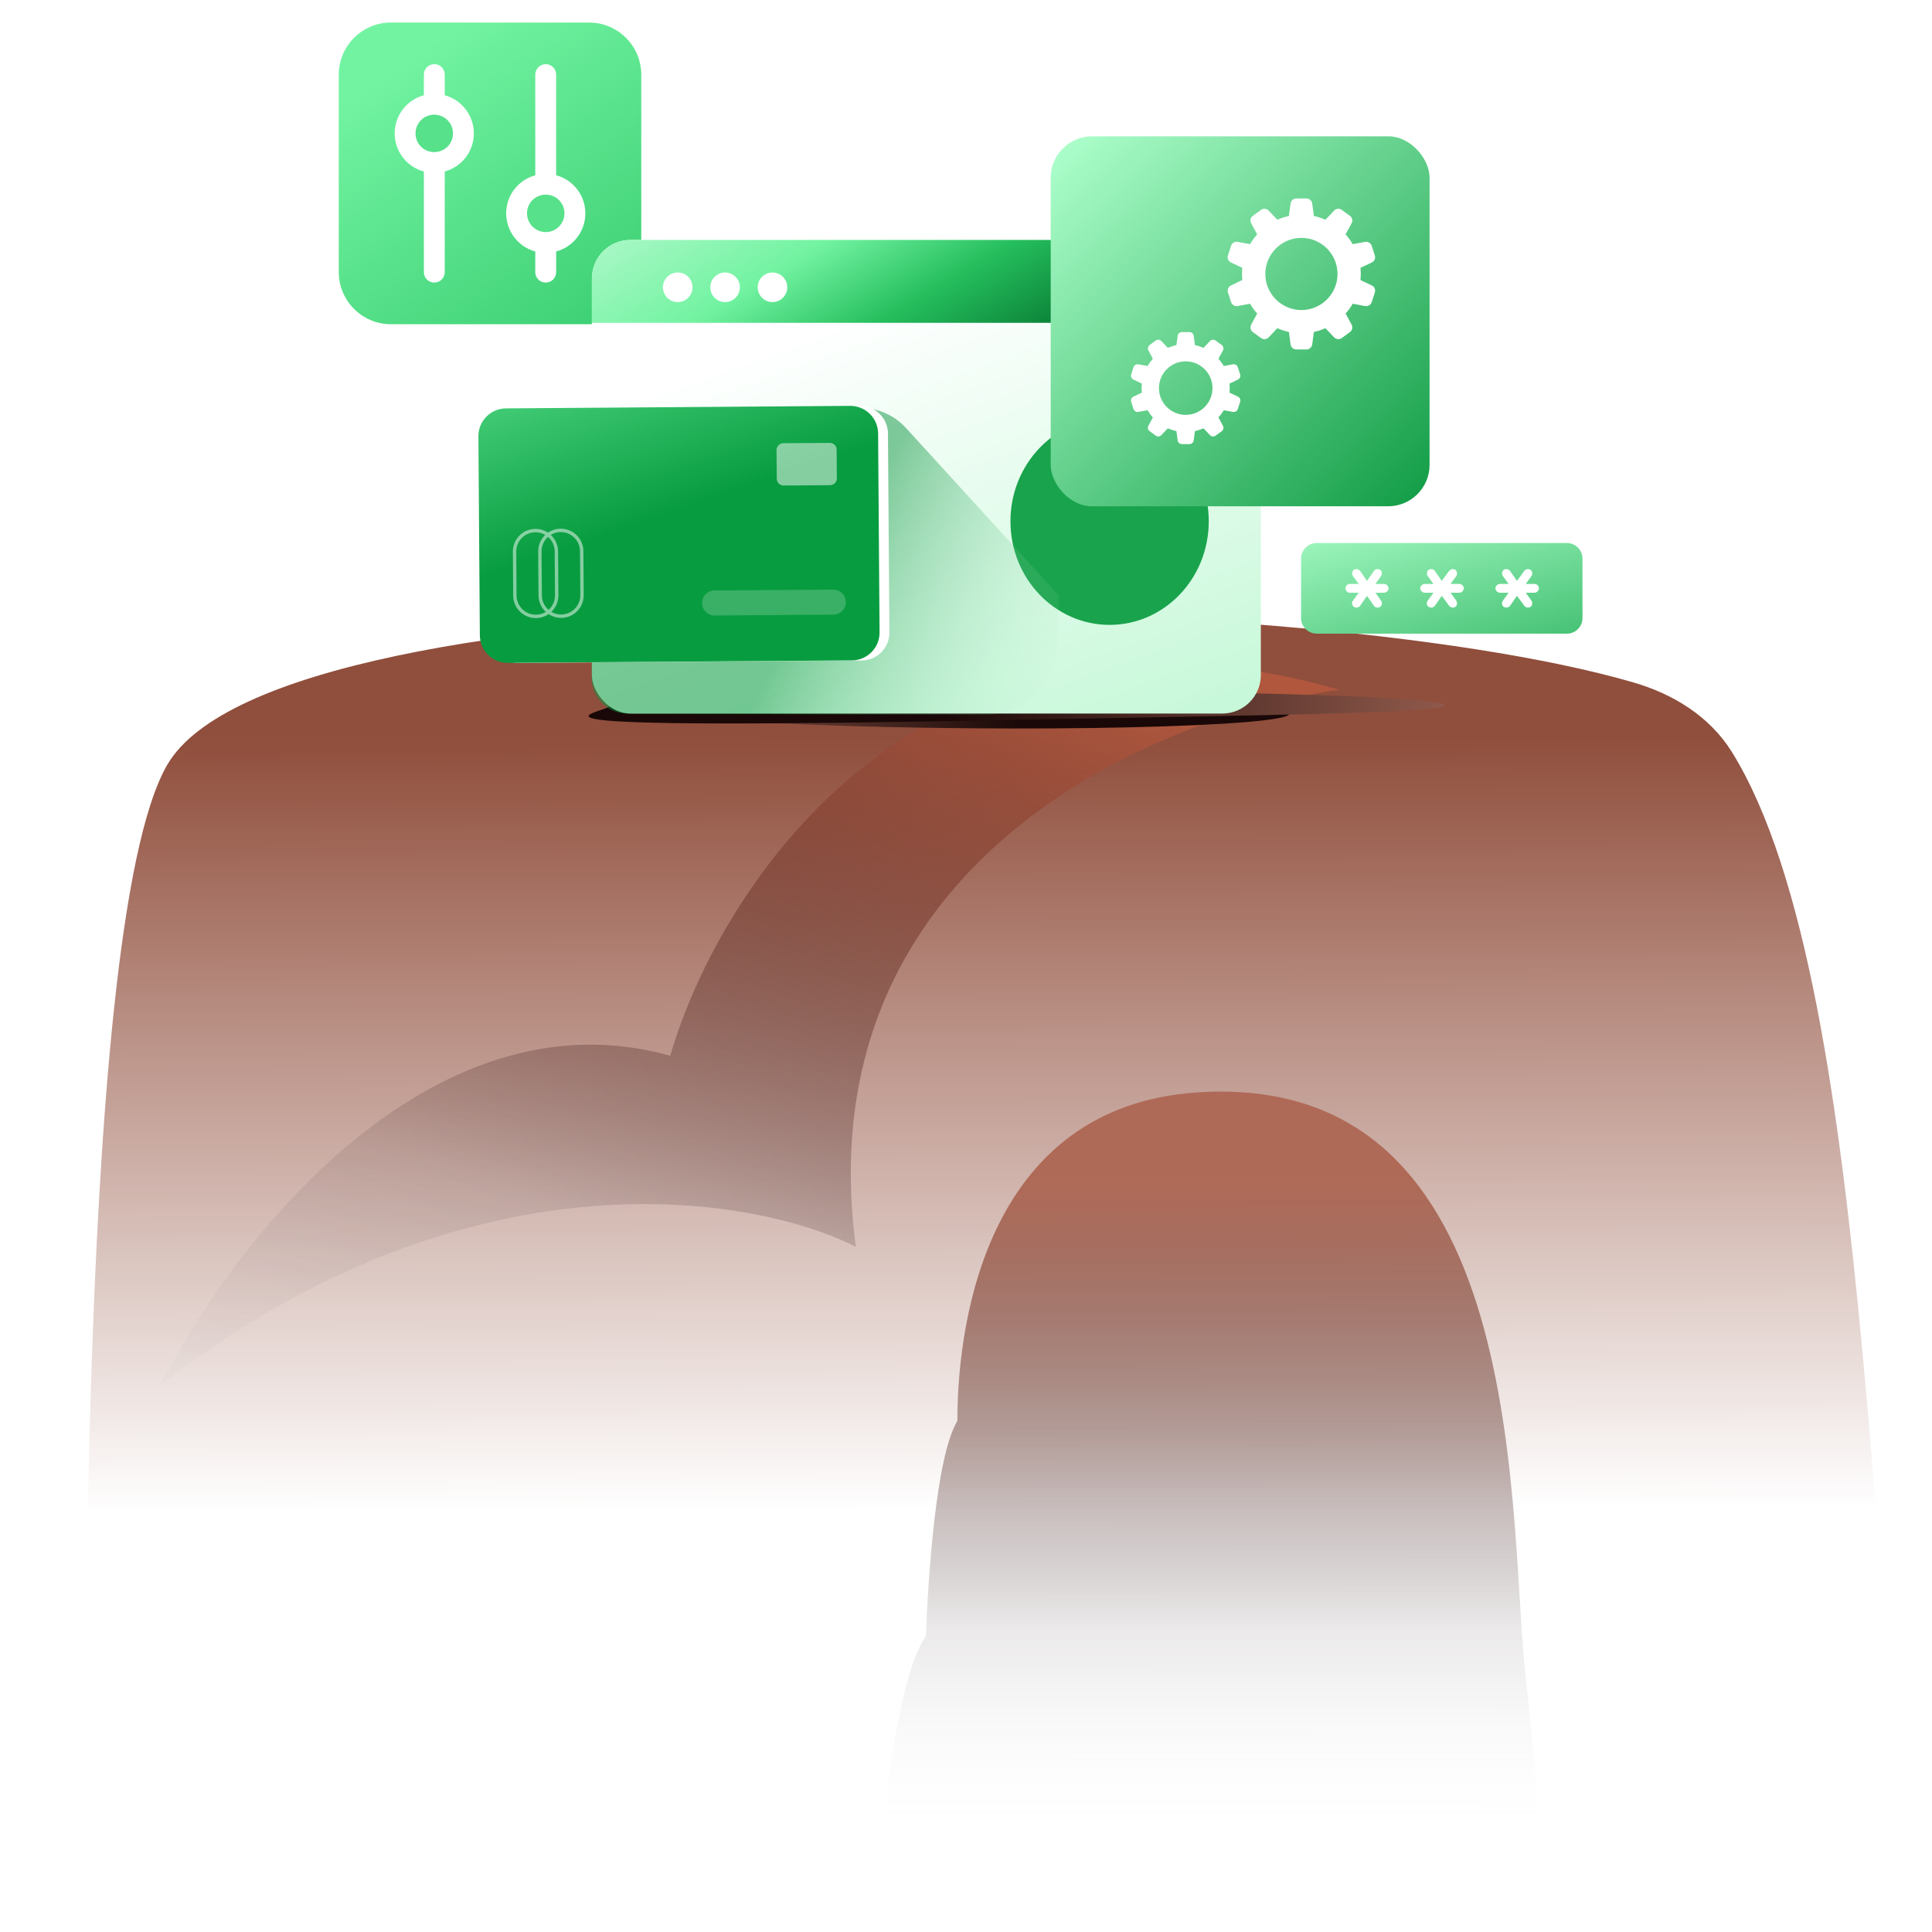 <svg width="600" height="600" viewBox="0 0 600 600" fill="none" xmlns="http://www.w3.org/2000/svg">
<g clip-path="url(#clip0_2869_4578)">
<rect x="118" y="16" width="70" height="78" fill="white"/>
<g filter="url(#filter0_f_2869_4578)">
<path d="M51.952 237.502C22.06 288.883 27.074 577.479 26 626.153L600 631C579.133 524.458 584.062 307.82 537.831 233.5C531.005 222.527 519.669 215.534 507.259 211.93C400.484 180.925 86.994 177.269 51.952 237.502Z" fill="url(#paint0_linear_2869_4578)"/>
</g>
<g filter="url(#filter1_f_2869_4578)">
<path d="M208.144 327.867C132.926 306.865 71.374 387.205 50 430C144.814 356.35 233.36 370.782 265.781 387.205C249.931 267.522 359.323 222.019 416 214.228C286.891 177.115 223.634 274.524 208.144 327.867Z" fill="url(#paint1_linear_2869_4578)"/>
</g>
<g filter="url(#filter2_f_2869_4578)">
<path d="M287.539 508.14C277.066 522.799 272.49 581.678 270.695 608.277L479.562 608.277C479.562 596.06 478.424 561.609 473.873 521.53C468.183 471.432 476.193 332.019 371.522 339.281C307.713 343.708 297.333 408.25 297.312 441.288C290.607 452.409 288.212 490.327 287.539 508.14Z" fill="url(#paint2_linear_2869_4578)"/>
</g>
<g filter="url(#filter3_f_2869_4578)">
<ellipse cx="300.588" cy="220.792" rx="99.842" ry="5.376" transform="rotate(0.503 300.588 220.792)" fill="url(#paint3_linear_2869_4578)"/>
</g>
<path d="M182.953 7H121.401C112.46 7 105.203 14.289 105.203 23.198V84.49C105.203 93.399 112.46 100.688 121.401 100.688H182.953C191.894 100.688 199.151 93.399 199.151 84.49V23.198C199.151 14.289 191.894 7 182.953 7ZM138.117 53.261V84.523C138.117 86.305 136.659 87.762 134.878 87.762C133.096 87.762 131.638 86.305 131.638 84.523V53.261C126.422 51.868 122.567 47.106 122.567 41.437C122.567 35.767 126.422 30.973 131.638 29.58V23.165C131.638 21.384 133.063 19.926 134.878 19.926C136.692 19.926 138.117 21.384 138.117 23.165V29.58C143.333 31.005 147.156 35.767 147.156 41.437C147.156 47.106 143.333 51.836 138.117 53.261ZM172.716 78.109V84.523C172.716 86.305 171.29 87.762 169.476 87.762C167.662 87.762 166.237 86.305 166.237 84.523V78.109C161.021 76.683 157.198 71.921 157.198 66.252C157.198 60.582 161.021 55.853 166.237 54.427V23.165C166.237 21.384 167.694 19.926 169.476 19.926C171.258 19.926 172.716 21.384 172.716 23.165V54.427C177.931 55.82 181.786 60.582 181.786 66.252C181.786 71.921 177.931 76.716 172.716 78.109Z" fill="url(#paint4_linear_2869_4578)"/>
<path d="M134.878 35.609H134.846C131.639 35.609 129.047 38.233 129.047 41.441C129.047 44.648 131.639 47.239 134.846 47.239H134.878C138.118 47.207 140.677 44.648 140.677 41.441C140.677 38.233 138.118 35.642 134.878 35.609Z" fill="#57E18A"/>
<path d="M169.503 60.445H169.471C166.231 60.478 163.672 63.037 163.672 66.244C163.672 69.451 166.231 72.043 169.471 72.075H169.503C172.71 72.075 175.302 69.451 175.302 66.244C175.302 63.037 172.71 60.445 169.503 60.445Z" fill="#57E18A"/>
<g filter="url(#filter4_f_2869_4578)">
<path d="M189.592 219.059C189.592 221.512 137.982 227.097 319.097 223.501C390.581 222.082 448.602 221.512 448.602 219.059C448.602 216.606 390.62 214.617 319.097 214.617C247.573 214.617 189.592 216.606 189.592 219.059Z" fill="url(#paint5_linear_2869_4578)"/>
</g>
<rect x="183.82" y="74.516" width="207.747" height="147.077" rx="11.95" fill="url(#paint6_linear_2869_4578)"/>
<g filter="url(#filter5_f_2869_4578)">
<ellipse cx="344.599" cy="161.892" rx="30.794" ry="32.173" fill="#1AA34D"/>
</g>
<path d="M183.82 86.466C183.82 79.866 189.171 74.516 195.77 74.516H379.617C386.217 74.516 391.567 79.866 391.567 86.466V100.254H183.82V86.466Z" fill="url(#paint7_linear_2869_4578)"/>
<circle cx="210.471" cy="89.221" r="4.596" fill="white"/>
<circle cx="225.182" cy="89.221" r="4.596" fill="white"/>
<circle cx="239.901" cy="89.221" r="4.596" fill="white"/>
<rect x="326.305" y="42.328" width="117.662" height="114.904" rx="12.869" fill="url(#paint8_linear_2869_4578)"/>
<path d="M385.141 124.798C385.351 124.164 385.05 123.471 384.449 123.184L381.828 121.929C381.874 121.471 381.9 121.001 381.9 120.53C381.9 120.06 381.874 119.589 381.828 119.132L384.449 117.877C385.05 117.589 385.351 116.897 385.141 116.263L384.416 114.041C384.207 113.407 383.566 113.021 382.906 113.139L380.044 113.668C379.573 112.858 379.024 112.106 378.403 111.413L379.789 108.851C380.109 108.263 379.939 107.531 379.403 107.139L377.515 105.76C376.972 105.368 376.227 105.433 375.763 105.923L373.757 108.034C372.914 107.662 372.025 107.368 371.097 107.172L370.711 104.29C370.626 103.623 370.058 103.133 369.391 103.133H367.051C366.385 103.133 365.816 103.63 365.731 104.29L365.345 107.172C364.424 107.368 363.535 107.662 362.685 108.034L360.679 105.923C360.222 105.44 359.47 105.374 358.928 105.76L357.039 107.139C356.496 107.531 356.333 108.263 356.653 108.851L358.039 111.413C357.418 112.106 356.869 112.858 356.398 113.668L353.536 113.139C352.882 113.014 352.235 113.4 352.026 114.041L351.301 116.263C351.092 116.897 351.392 117.589 351.993 117.877L354.614 119.132C354.568 119.589 354.542 120.06 354.542 120.53C354.542 121.001 354.568 121.471 354.614 121.929L351.993 123.184C351.392 123.471 351.092 124.164 351.301 124.798L352.026 127.02C352.235 127.654 352.876 128.04 353.536 127.922L356.398 127.393C356.869 128.196 357.418 128.955 358.039 129.647L356.653 132.209C356.333 132.797 356.503 133.529 357.039 133.922L358.928 135.294C359.47 135.686 360.215 135.621 360.679 135.131L362.685 133.02C363.529 133.392 364.417 133.686 365.345 133.882L365.731 136.764C365.816 137.431 366.385 137.921 367.051 137.921H369.391C370.058 137.921 370.626 137.425 370.711 136.764L371.097 133.882C372.018 133.686 372.907 133.392 373.757 133.02L375.763 135.131C376.22 135.614 376.972 135.686 377.515 135.294L379.403 133.922C379.946 133.529 380.109 132.797 379.789 132.209L378.403 129.647C379.024 128.955 379.573 128.203 380.044 127.393L382.906 127.922C383.56 128.04 384.207 127.661 384.416 127.02L385.141 124.798ZM368.234 128.843C363.653 128.843 359.921 125.118 359.921 120.53C359.921 115.942 363.646 112.217 368.234 112.217C372.822 112.217 376.547 115.942 376.547 120.53C376.547 125.118 372.822 128.837 368.234 128.843Z" fill="white"/>
<path d="M426.036 88.656L422.503 86.964C422.565 86.347 422.6 85.713 422.6 85.079C422.6 84.444 422.565 83.81 422.503 83.193L426.036 81.501C426.847 81.114 427.252 80.18 426.97 79.325L425.992 76.329C425.71 75.475 424.847 74.955 423.957 75.114L420.098 75.827C419.463 74.743 418.723 73.721 417.886 72.787L419.754 69.334C420.186 68.541 419.957 67.554 419.234 67.025L416.688 65.175C415.957 64.646 414.952 64.734 414.327 65.395L411.622 68.241C410.485 67.739 409.287 67.342 408.036 67.078L407.516 63.192C407.401 62.294 406.635 61.633 405.736 61.633H402.582C401.683 61.633 400.916 62.302 400.802 63.192L400.282 67.078C399.04 67.342 397.841 67.739 396.696 68.241L393.991 65.395C393.374 64.743 392.361 64.655 391.63 65.175L389.083 67.025C388.352 67.554 388.132 68.541 388.563 69.334L390.431 72.787C389.594 73.721 388.854 74.735 388.22 75.827L384.361 75.114C383.479 74.955 382.607 75.466 382.325 76.329L381.347 79.325C381.065 80.18 381.471 81.114 382.281 81.501L385.814 83.193C385.753 83.81 385.717 84.444 385.717 85.079C385.717 85.713 385.753 86.347 385.814 86.964L382.281 88.656C381.471 89.044 381.065 89.978 381.347 90.832L382.325 93.828C382.607 94.683 383.471 95.203 384.361 95.044L388.22 94.33C388.854 95.423 389.594 96.436 390.431 97.37L388.563 100.824C388.132 101.617 388.361 102.604 389.083 103.132L391.63 104.992C392.361 105.52 393.365 105.432 393.991 104.771L396.696 101.925C397.832 102.428 399.031 102.824 400.282 103.088L400.802 106.974C400.916 107.873 401.683 108.534 402.582 108.534H405.736C406.635 108.534 407.401 107.864 407.516 106.974L408.036 103.088C409.278 102.824 410.476 102.428 411.622 101.925L414.327 104.771C414.943 105.423 415.957 105.511 416.688 104.992L419.234 103.132C419.966 102.604 420.186 101.617 419.754 100.824L417.886 97.37C418.723 96.436 419.463 95.423 420.098 94.33L423.957 95.044C424.838 95.211 425.71 94.692 425.992 93.828L426.97 90.832C427.252 89.978 426.847 89.044 426.036 88.656ZM404.168 96.286C397.991 96.286 392.96 91.264 392.96 85.079C392.96 78.894 397.982 73.871 404.168 73.871C410.353 73.871 415.375 78.894 415.375 85.079C415.375 91.264 410.353 96.286 404.168 96.286Z" fill="white"/>
<path d="M328.739 184.835L328.632 199.484C328.541 212.018 318.37 222.101 305.903 222.01L194.725 221.602C188.649 221.58 183.734 216.647 183.735 210.571L183.738 138.432C183.769 134.132 198.905 126.521 247.413 126.519L267.315 126.664C272.672 126.703 277.771 128.978 281.395 132.95L328.739 184.835Z" fill="url(#paint9_linear_2869_4578)" fill-opacity="0.5"/>
<path d="M160.194 126.851L267.08 126.071C271.842 126.036 275.731 129.869 275.766 134.631L276.217 196.421C276.252 201.184 272.419 205.072 267.657 205.107L160.771 205.888C156.009 205.922 152.12 202.09 152.085 197.327L151.634 135.537C151.599 130.775 155.432 126.886 160.194 126.851Z" fill="white"/>
<path d="M157.132 126.828L264.017 126.047C268.78 126.013 272.669 129.845 272.704 134.608L273.155 196.398C273.189 201.16 269.357 205.049 264.594 205.084L157.709 205.864C152.946 205.899 149.057 202.066 149.022 197.304L148.571 135.514C148.537 130.751 152.369 126.862 157.132 126.828Z" fill="url(#paint10_linear_2869_4578)"/>
<path opacity="0.2" d="M221.895 183.376L258.751 183.107C260.899 183.091 262.653 184.818 262.669 186.964C262.685 189.11 260.956 190.863 258.808 190.878L221.952 191.147C219.803 191.163 218.049 189.436 218.034 187.29C218.018 185.144 219.747 183.391 221.895 183.376Z" fill="white"/>
<path opacity="0.5" d="M243.264 137.644L257.695 137.539C258.865 137.53 259.819 138.471 259.828 139.641L259.893 148.548C259.902 149.717 258.96 150.672 257.791 150.681L243.36 150.786C242.191 150.795 241.236 149.854 241.227 148.684L241.162 139.777C241.154 138.608 242.095 137.653 243.264 137.644Z" fill="white"/>
<g opacity="0.5">
<path d="M167.66 171.257C167.634 167.668 170.521 164.738 174.107 164.711C177.694 164.685 180.623 167.573 180.649 171.162L180.749 184.818C180.775 188.407 177.889 191.338 174.302 191.364C170.715 191.39 167.786 188.502 167.76 184.913L167.66 171.257Z" stroke="white" stroke-width="1.051" stroke-miterlimit="10"/>
<path d="M159.801 171.32C159.775 167.731 162.661 164.8 166.248 164.774C169.835 164.748 172.763 167.636 172.79 171.225L172.889 184.881C172.916 188.47 170.029 191.4 166.442 191.426C162.856 191.453 159.927 188.564 159.901 184.976L159.801 171.32Z" stroke="white" stroke-width="1.051" stroke-miterlimit="10"/>
</g>
<path d="M486.673 168.648H408.842C406.247 168.648 404.062 170.833 404.062 173.428V191.998C404.062 194.592 406.247 196.777 408.842 196.777H486.673C489.267 196.777 491.452 194.592 491.452 191.998V173.428C491.452 170.833 489.267 168.648 486.673 168.648ZM429.87 184.078H427.139L428.914 186.536C429.324 187.219 429.187 188.038 428.641 188.448C427.958 188.857 427.139 188.721 426.729 188.175L424.544 185.034L422.36 188.175C421.95 188.721 421.131 188.857 420.448 188.448C419.902 188.038 419.629 187.082 420.175 186.536L421.95 184.078H419.219C418.4 184.078 417.854 183.395 417.854 182.713C417.854 182.03 418.4 181.347 419.219 181.347H421.95L420.175 178.889C419.765 178.343 419.902 177.387 420.448 176.978C420.994 176.568 421.95 176.705 422.36 177.251L424.544 180.391L426.729 177.251C427.139 176.705 427.958 176.568 428.641 176.978C429.187 177.387 429.324 178.207 428.914 178.889L427.139 181.347H429.87C430.552 181.347 431.235 182.03 431.235 182.713C431.235 183.395 430.552 184.078 429.87 184.078ZM453.219 184.078H450.488L452.263 186.536C452.673 187.219 452.536 188.038 451.99 188.448C451.444 188.857 450.488 188.721 450.079 188.175L447.757 185.034L445.573 188.175C445.163 188.721 444.344 188.857 443.661 188.448C442.978 188.038 442.978 187.082 443.388 186.536L445.163 184.078H442.432C441.749 184.078 441.067 183.395 441.067 182.713C441.067 182.03 441.749 181.347 442.432 181.347H445.163L443.388 178.889C442.978 178.343 443.115 177.387 443.661 176.978C444.344 176.568 445.163 176.705 445.573 177.251L447.757 180.391L450.079 177.251C450.488 176.705 451.444 176.568 451.99 176.978C452.536 177.387 452.673 178.207 452.263 178.889L450.488 181.347H453.219C454.038 181.347 454.585 182.03 454.585 182.713C454.585 183.395 453.902 184.078 453.219 184.078ZM476.569 184.078H473.838L475.613 186.536C476.022 187.219 475.886 188.038 475.34 188.448C474.657 188.857 473.838 188.721 473.428 188.175L471.107 185.034L468.922 188.175C468.512 188.721 467.693 188.857 467.01 188.448C466.328 188.038 466.328 187.082 466.737 186.536L468.512 184.078H465.781C465.099 184.078 464.416 183.395 464.416 182.713C464.416 182.03 465.099 181.347 465.781 181.347H468.512L466.737 178.889C466.328 178.343 466.464 177.387 467.01 176.978C467.557 176.568 468.512 176.705 468.922 177.251L471.107 180.391L473.428 177.251C473.838 176.705 474.657 176.568 475.34 176.978C475.886 177.387 476.022 178.207 475.613 178.889L473.838 181.347H476.569C477.388 181.347 477.934 182.03 477.934 182.713C477.934 183.395 477.251 184.078 476.569 184.078Z" fill="url(#paint11_linear_2869_4578)"/>
</g>
<defs>
<filter id="filter0_f_2869_4578" x="19.081" y="183.081" width="587.838" height="454.838" filterUnits="userSpaceOnUse" color-interpolation-filters="sRGB">
<feFlood flood-opacity="0" result="BackgroundImageFix"/>
<feBlend mode="normal" in="SourceGraphic" in2="BackgroundImageFix" result="shape"/>
<feGaussianBlur stdDeviation="3.46" result="effect1_foregroundBlur_2869_4578"/>
</filter>
<filter id="filter1_f_2869_4578" x="27.943" y="183.943" width="410.114" height="268.114" filterUnits="userSpaceOnUse" color-interpolation-filters="sRGB">
<feFlood flood-opacity="0" result="BackgroundImageFix"/>
<feBlend mode="normal" in="SourceGraphic" in2="BackgroundImageFix" result="shape"/>
<feGaussianBlur stdDeviation="11.028" result="effect1_foregroundBlur_2869_4578"/>
</filter>
<filter id="filter2_f_2869_4578" x="258.18" y="326.493" width="233.897" height="294.296" filterUnits="userSpaceOnUse" color-interpolation-filters="sRGB">
<feFlood flood-opacity="0" result="BackgroundImageFix"/>
<feBlend mode="normal" in="SourceGraphic" in2="BackgroundImageFix" result="shape"/>
<feGaussianBlur stdDeviation="6.258" result="effect1_foregroundBlur_2869_4578"/>
</filter>
<filter id="filter3_f_2869_4578" x="196.111" y="210.704" width="208.959" height="20.177" filterUnits="userSpaceOnUse" color-interpolation-filters="sRGB">
<feFlood flood-opacity="0" result="BackgroundImageFix"/>
<feBlend mode="normal" in="SourceGraphic" in2="BackgroundImageFix" result="shape"/>
<feGaussianBlur stdDeviation="2.32" result="effect1_foregroundBlur_2869_4578"/>
</filter>
<filter id="filter4_f_2869_4578" x="178.15" y="209.978" width="275.091" height="19.334" filterUnits="userSpaceOnUse" color-interpolation-filters="sRGB">
<feFlood flood-opacity="0" result="BackgroundImageFix"/>
<feBlend mode="normal" in="SourceGraphic" in2="BackgroundImageFix" result="shape"/>
<feGaussianBlur stdDeviation="2.32" result="effect1_foregroundBlur_2869_4578"/>
</filter>
<filter id="filter5_f_2869_4578" x="266.005" y="81.919" width="157.186" height="159.944" filterUnits="userSpaceOnUse" color-interpolation-filters="sRGB">
<feFlood flood-opacity="0" result="BackgroundImageFix"/>
<feBlend mode="normal" in="SourceGraphic" in2="BackgroundImageFix" result="shape"/>
<feGaussianBlur stdDeviation="23.9" result="effect1_foregroundBlur_2869_4578"/>
</filter>
<linearGradient id="paint0_linear_2869_4578" x1="286.27" y1="-165.97" x2="288.784" y2="605.504" gradientUnits="userSpaceOnUse">
<stop offset="0.512" stop-color="#904E3C"/>
<stop offset="0.823" stop-color="white"/>
<stop offset="0.93" stop-color="white" stop-opacity="0"/>
</linearGradient>
<linearGradient id="paint1_linear_2869_4578" x1="233" y1="-183.471" x2="-17.968" y2="472.198" gradientUnits="userSpaceOnUse">
<stop offset="0.469" stop-color="#B0573E"/>
<stop offset="0.774" stop-color="#2F1A1E" stop-opacity="0.11"/>
<stop offset="1" stop-color="white" stop-opacity="0"/>
</linearGradient>
<linearGradient id="paint2_linear_2869_4578" x1="325.17" y1="154.415" x2="325" y2="608" gradientUnits="userSpaceOnUse">
<stop offset="0.469" stop-color="#AF6A57"/>
<stop offset="0.774" stop-color="#443437" stop-opacity="0.11"/>
<stop offset="0.919" stop-color="white" stop-opacity="0"/>
</linearGradient>
<linearGradient id="paint3_linear_2869_4578" x1="187.793" y1="226.167" x2="317.541" y2="220.848" gradientUnits="userSpaceOnUse">
<stop offset="0.033" stop-color="#985F50"/>
<stop offset="1" stop-color="#190807"/>
</linearGradient>
<linearGradient id="paint4_linear_2869_4578" x1="152.45" y1="0.696" x2="227.461" y2="113.171" gradientUnits="userSpaceOnUse">
<stop stop-color="#72F3A2"/>
<stop offset="1" stop-color="#2DC565"/>
</linearGradient>
<linearGradient id="paint5_linear_2869_4578" x1="465.843" y1="224.675" x2="293.425" y2="214.617" gradientUnits="userSpaceOnUse">
<stop offset="0.033" stop-color="#985F50"/>
<stop offset="1" stop-color="#190807"/>
</linearGradient>
<linearGradient id="paint6_linear_2869_4578" x1="297.25" y1="85.546" x2="436.64" y2="473.922" gradientUnits="userSpaceOnUse">
<stop stop-color="white"/>
<stop offset="1" stop-color="#69ED99"/>
</linearGradient>
<linearGradient id="paint7_linear_2869_4578" x1="85.348" y1="69.46" x2="177.144" y2="222.791" gradientUnits="userSpaceOnUse">
<stop stop-color="white"/>
<stop offset="0.516" stop-color="#73F3A2"/>
<stop offset="0.687" stop-color="#25BE5D"/>
<stop offset="0.88" stop-color="#067630"/>
</linearGradient>
<linearGradient id="paint8_linear_2869_4578" x1="319.327" y1="53.88" x2="443.967" y2="181.592" gradientUnits="userSpaceOnUse">
<stop stop-color="#ADFFCB"/>
<stop offset="0.96" stop-color="#06953C"/>
</linearGradient>
<linearGradient id="paint9_linear_2869_4578" x1="262.493" y1="167.284" x2="364.659" y2="224.514" gradientUnits="userSpaceOnUse">
<stop stop-color="#0A943E"/>
<stop offset="0.713" stop-color="#B6EFCC" stop-opacity="0"/>
</linearGradient>
<linearGradient id="paint10_linear_2869_4578" x1="208.527" y1="159.121" x2="179.127" y2="73.022" gradientUnits="userSpaceOnUse">
<stop stop-color="#089C40"/>
<stop offset="1" stop-color="#72F3A2"/>
</linearGradient>
<linearGradient id="paint11_linear_2869_4578" x1="491.452" y1="226.56" x2="470.31" y2="149.804" gradientUnits="userSpaceOnUse">
<stop stop-color="#15A54C"/>
<stop offset="1" stop-color="#9DF5BD"/>
</linearGradient>
<clipPath id="clip0_2869_4578">
<rect width="600" height="600" fill="white"/>
</clipPath>
</defs>
</svg>
